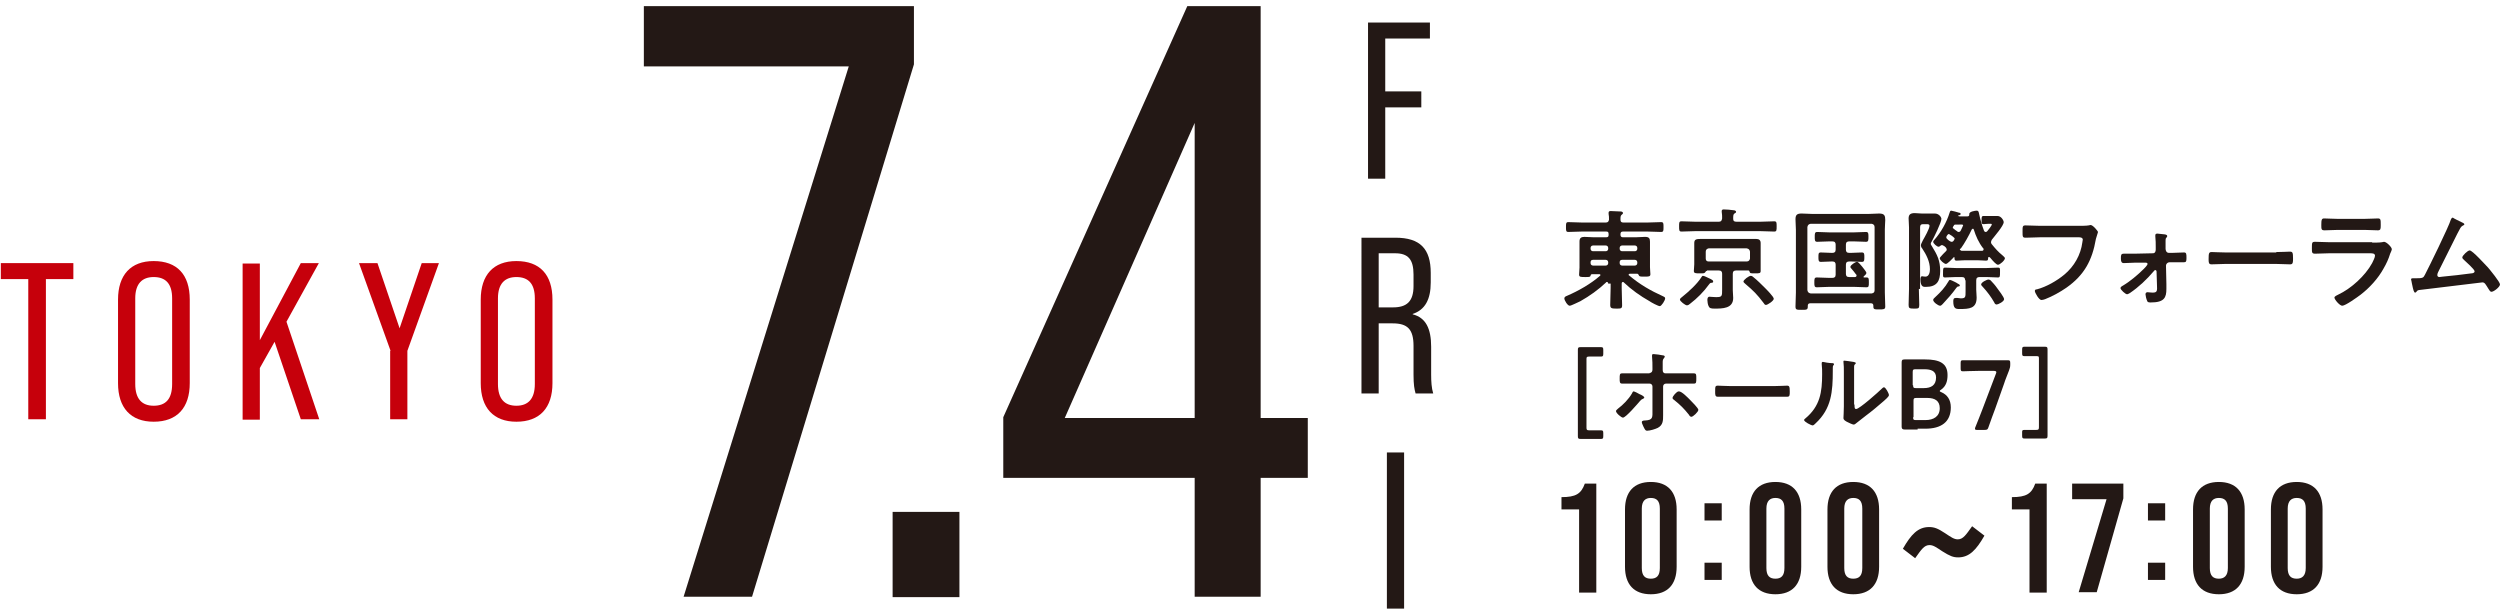 <?xml version="1.0" encoding="utf-8"?>
<!-- Generator: Adobe Illustrator 26.0.3, SVG Export Plug-In . SVG Version: 6.00 Build 0)  -->
<svg version="1.1" id="レイヤー_1" xmlns="http://www.w3.org/2000/svg" xmlns:xlink="http://www.w3.org/1999/xlink" x="0px"
	 y="0px" width="610px" height="150px" viewBox="0 0 610 150" style="enable-background:new 0 0 610 150;" xml:space="preserve">
<style type="text/css">
	.st0{fill:#231815;}
	.st1{fill:#C6000B;}
</style>
<g>
	<g>
		<g>
			<g>
				<path class="st0" d="M207.1,16.2h-50V1.5H223v14.2l-39.5,129.9h-16.7L207.1,16.2z"/>
				<path class="st0" d="M217.8,124.9h16.3v20.8h-16.3V124.9z"/>
				<path class="st0" d="M291.5,116.6h-46.7v-14.8L289.7,1.5h17.9V102h11.5v14.6h-11.5v29h-16.1V116.6z M291.5,102V30L259.8,102
					H291.5z"/>
			</g>
		</g>
		<g>
			<g>
				<path class="st0" d="M333.8,5.5h15.1v3.9h-10.9v12.9h8.8v3.9h-8.8v17.4h-4.2V5.5z"/>
				<path class="st0" d="M332.2,58h8.3c6,0,8.6,2.7,8.6,8.6v2.3c0,4.2-1.4,6.7-4.4,7.7v0.1c3.2,0.8,4.5,3.5,4.5,7.9v6.8
					c0,1.7,0.1,3.3,0.5,4.6h-4.3c-0.3-1.1-0.5-2.1-0.5-4.6v-7c0-4.1-1.5-5.5-5.1-5.5h-3.4V96h-4.2V58z M339.9,75c3.3,0,5-1.4,5-5.2
					V67c0-3.7-1.3-5.2-4.5-5.2h-4V75H339.9z"/>
				<path class="st0" d="M338.4,110.4h4.2v38.1h-4.2V110.4z"/>
			</g>
		</g>
	</g>
	<g>
		<g>
			<g>
				<path class="st0" d="M392.4,69.2c0-0.2-0.1-0.4-0.3-0.4c-0.1,0-0.2,0-0.2,0.1c-1.9,1.8-4,3.3-6.3,4.6c-0.5,0.2-2.2,1.1-2.6,1.1
					c-0.5,0-1.3-1.3-1.3-1.8c0-0.3,0.3-0.5,0.6-0.6c2.8-1.2,5.8-2.9,8.1-4.9c0.1-0.1,0.1-0.1,0.1-0.2c0-0.2-0.2-0.2-0.3-0.2h-1.7
					c-0.3,0-0.4,0.2-0.4,0.4c-0.1,0.3-0.4,0.3-1.3,0.3c-1.1,0-1.5,0-1.5-0.6c0-0.6,0.1-1.1,0.1-1.7v-4.8c0-0.5,0-1.1,0-1.6
					c0-0.8,0.4-1.1,1.2-1.1c0.8,0,1.5,0.1,2.3,0.1h3c0.5,0,0.6-0.2,0.6-0.6v-0.2c0-0.5-0.2-0.6-0.6-0.6h-5.9c-1.1,0-2.2,0.1-3.3,0.1
					c-0.6,0-0.6-0.3-0.6-1.2c0-0.9,0-1.2,0.6-1.2c1.1,0,2.2,0.1,3.3,0.1h5.8c0.5,0,0.7-0.2,0.8-0.7c0-0.5,0-1-0.1-1.4
					c0-0.1,0-0.2,0-0.3c0-0.3,0.2-0.4,0.5-0.4c0.5,0,1.8,0.1,2.3,0.1c0.2,0,0.7,0,0.7,0.4c0,0.2-0.1,0.2-0.3,0.4
					c-0.3,0.2-0.3,0.6-0.3,1.2c0,0.5,0.2,0.7,0.7,0.7h5.9c1.1,0,2.2-0.1,3.3-0.1c0.6,0,0.6,0.3,0.6,1.2c0,0.9,0,1.2-0.6,1.2
					c-1.1,0-2.2-0.1-3.3-0.1h-6c-0.4,0-0.6,0.2-0.6,0.6v0.2c0,0.4,0.2,0.6,0.6,0.6h3.1c0.8,0,1.5-0.1,2.3-0.1c1,0,1.2,0.4,1.2,1.2
					c0,0.4,0,0.8,0,1.4v4.8c0,0.6,0.1,1.2,0.1,1.7c0,0.6-0.4,0.6-1.5,0.6c-0.8,0-1.2,0-1.3-0.3c-0.1-0.2-0.2-0.4-0.4-0.4h-1.8
					c-0.2,0-0.3,0.1-0.3,0.2c0,0.1,0,0.2,0.1,0.2c2.6,2.2,5.2,3.7,8.3,5.1c0.2,0.1,0.5,0.2,0.5,0.5c0,0.5-0.9,1.9-1.3,1.9
					c-0.4,0-2.1-0.9-2.5-1.2c-2.3-1.3-4.4-2.8-6.3-4.6c-0.1-0.1-0.1-0.1-0.2-0.1c-0.2,0-0.3,0.2-0.3,0.3v1.2c0,1.4,0.1,2.8,0.1,4.2
					c0,0.8-0.3,0.8-1.4,0.8c-1.2,0-1.5-0.1-1.5-0.9c0-1.4,0.1-2.8,0.1-4.1V69.2z M391.8,61.3c0.4,0,0.6-0.3,0.6-0.6v-0.2
					c0-0.4-0.3-0.6-0.6-0.6h-3.1c-0.4,0-0.6,0.3-0.6,0.6v0.2c0,0.4,0.3,0.6,0.6,0.6H391.8z M391.8,64.8c0.4,0,0.6-0.3,0.6-0.6v-0.2
					c0-0.4-0.3-0.6-0.6-0.6h-3.1c-0.4,0-0.6,0.2-0.6,0.6v0.2c0,0.4,0.3,0.6,0.6,0.6H391.8z M398.9,61.3c0.4,0,0.6-0.3,0.6-0.6v-0.2
					c0-0.4-0.3-0.6-0.6-0.6h-3.1c-0.4,0-0.6,0.3-0.6,0.6v0.2c0,0.4,0.3,0.6,0.6,0.6H398.9z M398.9,64.8c0.4,0,0.6-0.3,0.6-0.6v-0.2
					c0-0.4-0.3-0.6-0.6-0.6h-3.1c-0.4,0-0.6,0.2-0.6,0.6v0.2c0,0.4,0.3,0.6,0.6,0.6H398.9z"/>
				<path class="st0" d="M423.7,54.1h5.9c1.1,0,2.2-0.1,3.3-0.1c0.6,0,0.6,0.3,0.6,1.2c0,1,0,1.3-0.6,1.3c-1.1,0-2.2-0.1-3.3-0.1
					h-16c-1.1,0-2.2,0.1-3.3,0.1c-0.6,0-0.6-0.3-0.6-1.3c0-0.9,0-1.2,0.6-1.2c1.1,0,2.2,0.1,3.3,0.1h5.8c0.5,0,0.7-0.2,0.8-0.8
					c0-0.5,0-1.1-0.1-1.6c0-0.1,0-0.2,0-0.2c0-0.3,0.2-0.4,0.5-0.4c0.5,0,1.9,0.1,2.4,0.2c0.2,0,0.6,0.1,0.6,0.4
					c0,0.2-0.1,0.2-0.4,0.4c-0.3,0.2-0.3,0.6-0.3,1.3C422.9,53.9,423.1,54.1,423.7,54.1z M417.7,69c-0.3,0-0.4,0-0.7,0.4
					c-1.3,1.8-2.9,3.4-4.6,4.7c-0.2,0.2-0.5,0.4-0.8,0.4c-0.4,0-1.7-1-1.7-1.4c0-0.3,0.4-0.5,0.6-0.7c1.5-1.2,3.6-3.1,4.6-4.7
					c0.1-0.1,0.2-0.4,0.4-0.4c0.3,0,1.1,0.4,1.3,0.5c0.9,0.4,1.2,0.6,1.2,0.8C418.1,68.9,417.8,69,417.7,69z M416.5,66.1
					c-0.2,0-0.3,0.1-0.4,0.3c-0.2,0.3-0.4,0.3-1.3,0.3c-1.1,0-1.5,0-1.5-0.6c0-0.5,0.1-1.1,0.1-1.6v-3.7c0-0.5,0-1,0-1.5
					c0-0.9,0.5-1,1.6-1c0.5,0,1.1,0,1.8,0h9.4c0.8,0,1.5,0,2.3,0c0.7,0,1.1,0.3,1.1,1c0,0.5,0,1,0,1.5v3.7c0,0.5,0,1.1,0,1.6
					c0,0.6-0.3,0.6-1.4,0.6c-1,0-1.2,0-1.3-0.4c-0.1-0.2-0.1-0.3-0.3-0.3h-3c-0.5,0-0.8,0.2-0.8,0.8v4c0,0.6,0.1,1.3,0.1,1.9
					c0,2.6-2.6,2.6-4.6,2.6c-0.8,0-1.2-0.1-1.4-0.6c-0.2-0.4-0.3-1.1-0.3-1.5c0-0.4,0.1-0.8,0.5-0.8c0.3,0,0.9,0.1,1.6,0.1
					c1.5,0,1.5-0.2,1.5-1.9v-3.8c0-0.5-0.2-0.8-0.8-0.8H416.5z M426.2,63.8c0.5,0,0.7-0.3,0.8-0.7v-1.7c-0.1-0.5-0.3-0.7-0.8-0.8
					h-9.3c-0.4,0.1-0.7,0.3-0.7,0.8v1.7c0,0.5,0.3,0.7,0.7,0.7H426.2z M430.9,74.4c-0.3,0-0.4-0.2-0.6-0.5c-1.6-2.1-2.4-2.9-4.4-4.6
					c-0.2-0.2-0.5-0.4-0.5-0.6c0-0.4,1.3-1.4,1.8-1.4c0.2,0,0.4,0.1,0.6,0.3c1,0.8,1.9,1.7,2.8,2.6c0.4,0.4,2.2,2.2,2.2,2.7
					C432.8,73.4,431.3,74.4,430.9,74.4z"/>
				<path class="st0" d="M441.7,74c-0.4,0-0.6,0.2-0.6,0.6v0.2c0,0.8-0.3,0.8-1.5,0.8c-1.2,0-1.5,0-1.5-0.8c0-1.1,0.1-2.3,0.1-3.4
					V56.1c0-0.9-0.1-1.7-0.1-2.6c0-1.1,0.4-1.4,1.5-1.4c0.9,0,1.8,0.1,2.6,0.1h13.7c0.9,0,1.8-0.1,2.6-0.1c1.3,0,1.5,0.5,1.5,1.6
					c0,0.6-0.1,1.3-0.1,2.3v15.3c0,1.2,0.1,2.3,0.1,3.5c0,0.7-0.4,0.7-1.5,0.7c-1.1,0-1.4,0-1.4-0.7v-0.2c0-0.4-0.2-0.6-0.6-0.6
					H441.7z M457.4,55.4c0-0.5-0.3-0.7-0.7-0.8h-14.9c-0.5,0.1-0.7,0.3-0.8,0.8v15.4c0.1,0.5,0.3,0.7,0.8,0.8h14.9
					c0.5-0.1,0.7-0.3,0.7-0.8V55.4z M450.4,66.8c0,0.5,0.2,0.8,0.8,0.8h1.4c0.2,0,0.4-0.1,0.4-0.4c0-0.1,0-0.2-0.1-0.2
					c-0.4-0.5-0.8-1.1-1.2-1.5c-0.1-0.1-0.2-0.2-0.2-0.4c0-0.4,1.2-1.2,1.6-1.2c0.4,0,1,0.9,1.3,1.2c0.2,0.3,1,1.2,1,1.5
					c0,0.3-0.4,0.6-0.6,0.8c-0.1,0.1-0.1,0.1-0.1,0.2c0,0.1,0.1,0.1,0.2,0.1h0.5c0.6,0,0.6,0.3,0.6,1.2c0,0.9,0,1.2-0.6,1.2
					c-1,0-1.9-0.1-2.9-0.1h-6.3c-1,0-1.9,0.1-2.9,0.1c-0.6,0-0.6-0.4-0.6-1.2c0-0.8,0-1.2,0.6-1.2c1,0,1.9,0.1,2.9,0.1h0.9
					c0.5,0,0.8-0.2,0.8-0.8v-2.4c0-0.5-0.2-0.8-0.8-0.8h-0.2c-0.9,0-1.7,0.1-2.6,0.1c-0.6,0-0.6-0.4-0.6-1.2c0-0.8,0-1.1,0.6-1.1
					c0.9,0,1.7,0.1,2.6,0.1h0.2c0.5,0,0.8-0.2,0.8-0.8v-1.2c0-0.5-0.2-0.8-0.8-0.8h-0.8c-1,0-1.9,0.1-2.9,0.1
					c-0.6,0-0.6-0.4-0.6-1.2c0-0.8,0-1.2,0.6-1.2c1,0,1.9,0.1,2.9,0.1h6.1c1,0,1.9-0.1,2.9-0.1c0.6,0,0.6,0.4,0.6,1.2
					c0,0.8,0,1.2-0.6,1.2c-0.9,0-1.9-0.1-2.9-0.1h-1.2c-0.5,0-0.8,0.2-0.8,0.8v1.2c0,0.5,0.2,0.8,0.8,0.8h0.5c0.9,0,1.7-0.1,2.6-0.1
					c0.6,0,0.6,0.4,0.6,1.1c0,0.8,0,1.2-0.6,1.2c-0.9,0-1.7-0.1-2.6-0.1h-0.5c-0.5,0-0.8,0.2-0.8,0.8V66.8z"/>
				<path class="st0" d="M468.2,70.5c0,1.3,0.1,2.6,0.1,3.9c0,0.9-0.2,0.9-1.3,0.9c-1.1,0-1.3-0.1-1.3-0.9c0-1.3,0.1-2.6,0.1-3.9
					v-15c0-0.8-0.1-1.5-0.1-2.2c0-1,0.5-1.3,1.5-1.3c0.6,0,1.1,0.1,1.7,0.1h1.4c0.6,0,1.2,0,1.8,0c1,0,1.6,0.9,1.6,1.3
					c0,0.9-1.9,4.7-2.4,5.6c-0.1,0.1-0.2,0.3-0.2,0.5c0,0.2,0.2,0.4,0.3,0.6c1.3,2.1,2,3.5,2,6c0,2.5-0.8,3.9-3.5,3.9
					c-0.5,0-1.3,0.1-1.3-1.8c0-0.2,0-0.8,0.4-0.8c0,0,0.4,0.1,0.8,0.1c0.9,0,1.1-1.1,1.1-1.8c0-1.9-0.9-3.6-1.9-5.1
					c-0.2-0.2-0.3-0.5-0.3-0.8c0-0.3,0.4-0.9,0.5-1.2c0.4-0.7,1.6-2.8,1.6-3.5c0-0.4-0.4-0.4-0.6-0.4h-1c-0.5,0-0.7,0.2-0.7,0.8
					V70.5z M477.9,69.9c-0.2,0-0.3,0-0.6,0.4c-1,1.4-2.1,2.6-3.3,3.9c-0.2,0.2-0.4,0.4-0.6,0.4c-0.5,0-1.7-0.9-1.7-1.4
					c0-0.3,0.2-0.4,0.6-0.8c1.2-1.1,2.3-2.3,3.1-3.7c0.1-0.2,0.2-0.4,0.4-0.4c0.2,0,1,0.4,1.2,0.5c0.2,0.1,0.6,0.3,0.7,0.4
					c0.2,0.1,0.5,0.2,0.5,0.5C478.2,69.8,478,69.9,477.9,69.9z M478.1,52.8h0.5c0.5,0,0.9,0,1.4,0c0.3,0,0.5-0.1,0.5-0.4
					c0-0.1,0-0.2,0-0.2c0-0.6,1.5-0.8,1.8-0.8c0.5,0,0.5,0.4,0.6,0.8c0.3,1.4,0.7,2.8,1.2,4.1c0.1,0.2,0.2,0.3,0.4,0.3
					c0.2,0,0.3-0.1,0.4-0.2c0.2-0.2,1.1-1.4,1.1-1.6c0-0.2-0.2-0.2-0.3-0.2h-0.4c-0.6,0-1.1,0.1-1.3,0.1c-0.5,0-0.5-0.3-0.5-0.9
					c0-0.8,0-1.1,0.5-1.1c0.1,0,0.6,0,1.3,0h0.6c0.5,0,1,0,1.5,0c0.9,0,1.5,1.1,1.5,1.5c0,0.9-2.3,3.5-2.9,4.3
					c-0.1,0.2-0.2,0.4-0.2,0.6c0,0.2,0.1,0.4,0.2,0.5c0.9,1.1,1.5,1.8,2.6,2.7c0.2,0.2,0.6,0.5,0.6,0.7c0,0.5-1.2,1.6-1.7,1.6
					c-0.4,0-1.2-0.9-1.7-1.5c-0.1-0.1-0.3-0.4-0.5-0.4c-0.1,0-0.2,0.1-0.2,0.2c0,0.4,0,0.7-0.5,0.7c-0.6,0-1.4-0.1-2.1-0.1h-3
					c-0.8,0-1.5,0.1-2.1,0.1c-0.5,0-0.5-0.3-0.5-0.7c0-0.1-0.1-0.2-0.1-0.2c-0.1,0-0.1,0-0.1,0.1c-0.3,0.3-1.5,1.6-1.9,1.6
					c-0.4,0-1.5-0.9-1.5-1.4c0-0.2,0.4-0.5,0.8-1l0.7-0.7c0.1-0.1,0.2-0.2,0.2-0.4c0-0.2-0.1-0.3-0.2-0.5c-0.2-0.2-0.4-0.4-0.7-0.5
					c-0.1-0.1-0.2-0.1-0.3-0.1c-0.1,0-0.2,0.1-0.4,0.2c-0.1,0.1-0.2,0.2-0.4,0.2c-0.4,0-1.3-0.8-1.3-1.2c0-0.2,0.2-0.4,0.3-0.5
					c1.6-1.8,3-4.3,3.7-6.6c0.1-0.2,0.1-0.5,0.4-0.5c0.2,0,1.6,0.4,1.9,0.5c0.2,0,0.4,0.1,0.4,0.3c0,0.2-0.2,0.3-0.3,0.3
					c-0.1,0-0.4,0.1-0.4,0.3C477.7,52.7,478,52.7,478.1,52.8z M479.5,68.4c0-0.5-0.2-0.8-0.8-0.8h-1.5c-0.9,0-1.8,0.1-2.6,0.1
					c-0.6,0-0.5-0.3-0.5-1.2c0-0.9,0-1.2,0.5-1.2c0.9,0,1.8,0.1,2.6,0.1h7.6c0.9,0,1.8-0.1,2.7-0.1c0.6,0,0.5,0.3,0.5,1.2
					c0,0.9,0,1.2-0.5,1.2c-0.9,0-1.8-0.1-2.7-0.1H483c-0.5,0-0.8,0.2-0.8,0.8v2.3c0,0.6,0.1,1.2,0.1,1.9c0,2.7-1.8,2.8-4.2,2.8
					c-0.9,0-1.5-0.1-1.5-1.9c0-0.5,0.1-0.8,0.6-0.8c0.1,0,0.3,0,0.4,0c0.3,0,0.6,0.1,0.8,0.1c1.2,0,1.2-0.3,1.2-1.7V68.4z M476.8,58
					c-0.3-0.3-0.7-0.6-1.1-0.8c-0.1-0.1-0.1-0.1-0.2-0.1c-0.1,0-0.2,0.1-0.3,0.2c-0.1,0.1-0.3,0.4-0.3,0.6c0,0.2,0.1,0.3,0.2,0.4
					c0.2,0.2,0.4,0.4,0.6,0.5c0.2,0.1,0.3,0.2,0.5,0.2c0.2,0,0.4-0.1,0.5-0.3c0.1-0.1,0.2-0.3,0.2-0.4C477,58.2,476.9,58.1,476.8,58
					z M476.7,55.8c0.2,0.2,0.5,0.4,0.8,0.6c0.1,0.1,0.2,0.2,0.4,0.2c0.2,0,0.4-0.1,0.5-0.3c0.1-0.2,0.6-1.2,0.6-1.3
					c0-0.3-0.4-0.2-1.3-0.2h-0.5c-0.2,0-0.4,0-0.5,0.3c-0.1,0.1-0.2,0.3-0.2,0.4C476.4,55.6,476.5,55.7,476.7,55.8z M478.2,60.8
					c0,0.2,0.2,0.3,0.4,0.4h3.9c0.4,0,0.8,0,1.1,0c0.2,0,0.4-0.1,0.4-0.4c0-0.1,0-0.2-0.1-0.2c-1.1-1.4-1.8-3-2.3-4.6
					c-0.1-0.1-0.1-0.2-0.2-0.2c-0.1,0-0.2,0.1-0.3,0.2c-0.7,1.5-1.7,3.3-2.7,4.7C478.3,60.6,478.2,60.7,478.2,60.8z M487.2,74.3
					c-0.3,0-0.5-0.2-0.6-0.5c-0.8-1.4-1.7-2.6-2.8-3.8c-0.2-0.2-0.4-0.4-0.4-0.6c0-0.5,1.4-1.2,1.8-1.2c0.2,0,0.3,0.1,0.5,0.2
					c0.5,0.5,1.2,1.3,1.6,1.9c0.3,0.4,1.7,2.2,1.7,2.7C489,73.6,487.5,74.3,487.2,74.3z"/>
				<path class="st0" d="M507.2,55.1c0.6,0,1.9,0,2.4-0.1c0.1,0,0.4-0.1,0.5-0.1c0.6,0,1.8,1.5,1.8,1.7s-0.2,0.6-0.5,1.7
					c-0.9,5.2-2.8,8.8-7.2,11.9c-1.6,1.1-3.4,2.1-5.2,2.8c-0.3,0.1-0.6,0.2-0.9,0.2c-0.6,0-1.6-1.8-1.6-2.2c0-0.3,0.2-0.4,0.5-0.4
					c2.3-0.6,4.9-2.1,6.7-3.6c2.4-2,4-4.8,4.4-7.9c0-0.2,0.1-0.5,0.1-0.6c0-0.5-0.5-0.6-0.9-0.6h-9.6c-1.1,0-2.2,0.1-3.4,0.1
					c-0.8,0-0.8-0.2-0.8-1.5c0-1.2,0-1.5,0.7-1.5c1.2,0,2.3,0.1,3.5,0.1H507.2z"/>
				<path class="st0" d="M520.8,61.9l4.5-0.1c0.5,0,0.7-0.4,0.7-0.9v-0.6c0-0.8,0-1.8-0.1-2.6c0-0.1,0-0.2,0-0.3
					c0-0.3,0.2-0.4,0.5-0.4c0.4,0,1.5,0.2,1.9,0.2c0.2,0.1,0.5,0.1,0.5,0.4c0,0.2-0.1,0.2-0.2,0.4c-0.2,0.2-0.2,0.4-0.2,0.7v2
					c0,0.4,0.2,1,0.8,1h0.9c0.6,0,2.6-0.1,2.8-0.1c0.6,0,0.6,0.4,0.6,1.4c0,0.8-0.1,1-0.7,1h-1.3c-0.4,0-0.9,0-1.3,0h-0.9
					c-0.4,0-0.8,0.4-0.8,0.8l0.1,4.5c0,0.4,0,0.8,0,1.2c0,2.1-0.5,3.3-3.8,3.3c-0.4,0-0.8,0-0.9-0.4c-0.2-0.4-0.4-1.3-0.4-1.6
					c0-0.3,0.2-0.5,0.5-0.5c0.2,0,0.7,0.1,1.2,0.1c1.1,0,1.2-0.3,1.1-1.9l-0.1-3.2c0-0.2-0.1-0.4-0.3-0.4c-0.2,0-0.3,0.2-0.4,0.3
					c-1.7,2-3.6,3.8-5.8,5.3c-0.2,0.1-0.5,0.3-0.7,0.3c-0.4,0-1.6-1.1-1.6-1.5c0-0.2,0.2-0.4,0.4-0.5c1.8-1,3.9-2.8,5.3-4.2
					c0.2-0.2,0.9-0.9,0.9-1.2c0-0.2-0.2-0.3-0.4-0.3l-2.8,0c-0.4,0-2.4,0.1-2.6,0.1c-0.6,0-0.7-0.5-0.7-1.1V63c0-0.7,0-1.1,0.7-1.1
					c0.4,0,0.7,0,1.1,0H520.8z"/>
				<path class="st0" d="M555.4,61.5c1.2,0,3-0.1,3.3-0.1c0.7,0,0.8,0.2,0.8,1.7c0,0.9,0,1.4-0.7,1.4c-1.1,0-2.3-0.1-3.4-0.1H543
					c-1.1,0-2.2,0.1-3.4,0.1c-0.7,0-0.7-0.5-0.7-1.3c0-1.5,0.1-1.7,0.8-1.7c0.4,0,2.2,0.1,3.3,0.1H555.4z"/>
				<path class="st0" d="M578.8,59.2c0.6,0,1.9,0,2.4-0.1c0.1,0,0.4-0.1,0.5-0.1c0.6,0,1.9,1.3,1.9,1.8c0,0.2-0.2,0.7-0.4,1.1
					c-0.4,1.3-0.9,2.4-1.6,3.6c-1.3,2.4-3.4,4.7-5.6,6.4c-0.8,0.6-3.7,2.7-4.5,2.7c-0.6,0-1.9-1.5-1.9-2c0-0.3,0.7-0.6,0.9-0.7
					c3.2-1.5,6.6-4.6,8.3-7.7c0.2-0.4,0.7-1.4,0.7-1.8c0-0.6-0.7-0.6-1.2-0.6h-10c-1.1,0-2.3,0.1-3.4,0.1c-0.8,0-0.8-0.3-0.8-1.3
					c0-1.4,0-1.6,0.8-1.6c1.1,0,2.3,0.1,3.5,0.1H578.8z M577,53.4c1.1,0,2.5-0.1,3.2-0.1c0.7,0,0.7,0.3,0.7,1.6c0,0.9,0,1.3-0.7,1.3
					c-1.1,0-2.1-0.1-3.2-0.1h-6.6c-1.1,0-2.1,0.1-3.2,0.1c-0.8,0-0.8-0.3-0.8-1.3c0-1.3,0.1-1.6,0.7-1.6c0.8,0,2.1,0.1,3.2,0.1H577z
					"/>
				<path class="st0" d="M600.6,54.2c0.2,0.1,0.7,0.3,0.7,0.5c0,0.2-0.2,0.3-0.3,0.3c-0.6,0.3-0.7,0.7-1.4,2
					c-1.6,3.1-3.1,6.3-4.7,9.4c-0.1,0.2-0.2,0.5-0.2,0.7c0,0.3,0.2,0.5,0.5,0.5c0.2,0,0.6-0.1,0.8-0.1c2.3-0.2,4.7-0.5,7-0.8
					c0.3,0,0.8-0.1,0.8-0.5c0-0.5-2.1-2.3-2.5-2.7c-0.2-0.2-0.5-0.4-0.5-0.7c0-0.4,1.3-1.7,1.8-1.7c0.7,0,3.9,3.6,4.5,4.2
					c0.5,0.6,2.9,3.5,2.9,4.1c0,0.6-1.5,1.8-2.1,1.8c-0.3,0-0.5-0.4-0.7-0.7c-0.7-1.1-0.9-1.6-1.5-1.6c-0.1,0-13.4,1.6-14.9,1.8
					c-0.9,0.1-0.9,0.1-1.2,0.5c-0.1,0.1-0.2,0.2-0.3,0.2c-0.3,0-0.5-0.8-0.7-1.8c-0.1-0.3-0.1-0.6-0.2-1c0-0.1-0.1-0.3-0.1-0.4
					c0-0.3,0.2-0.3,0.6-0.3h0.5c1.8,0,1.9-0.1,2.3-0.9c1-1.9,5.8-11.7,6.3-13.4c0.1-0.2,0.2-0.5,0.5-0.5
					C598.5,53.2,600.2,54,600.6,54.2z"/>
				<path class="st0" d="M391.2,106.4c0,0.6-0.1,0.7-0.6,0.7c-0.2,0-1.3,0-2,0h-2.9c-0.6,0-0.7-0.1-0.7-0.7v-21
					c0-0.6,0.1-0.7,0.7-0.7h2.9c0.8,0,1.9,0,2,0c0.5,0,0.6,0.1,0.6,0.7v0.9c0,0.6-0.1,0.7-0.6,0.7c-0.3,0-1.3,0-2.1,0h-0.7
					c-0.6,0-0.7,0.1-0.7,0.6v16.7c0,0.6,0.1,0.7,0.7,0.7h0.7c0.8,0,1.8,0,2.1,0c0.5,0,0.6,0.1,0.6,0.7V106.4z"/>
				<path class="st0" d="M400.1,96.2c0.3,0.1,1.1,0.5,1.1,0.8c0,0.2-0.2,0.2-0.3,0.3c-0.3,0.1-0.4,0.2-0.7,0.5
					c-0.6,0.7-3.5,4.1-4.2,4.1c-0.4,0-1.7-1.1-1.7-1.6c0-0.2,0.3-0.4,0.5-0.6c1.2-0.9,2.6-2.3,3.4-3.7c0.1-0.2,0.2-0.5,0.4-0.5
					C398.8,95.5,399.8,96,400.1,96.2z M402.5,91c0.5,0,0.7-0.4,0.7-0.8v-0.4c0-0.9,0-1.8-0.1-2.8c0-0.1,0-0.2,0-0.3
					c0-0.3,0.2-0.3,0.4-0.3c0.4,0,1.8,0.2,2.2,0.3c0.2,0,0.5,0.1,0.5,0.3c0,0.2-0.1,0.2-0.2,0.4c-0.3,0.3-0.3,0.7-0.3,1.1
					c0,0.5,0,1,0,1.5v0.3c0,0.6,0.3,0.8,0.7,0.8h5.5c0.5,0,1,0,1.4,0c0.6,0,0.6,0.3,0.6,1.2c0,1,0,1.3-0.6,1.3c-1,0-2.1,0-3.1,0
					h-3.7c-0.4,0-0.7,0.3-0.7,0.7v5.6c0,0.5,0,0.9,0,1.4c0,1.3,0,2.4-1.3,3.1c-0.6,0.3-1.9,0.7-2.6,0.7c-0.4,0-0.5-0.2-0.9-1
					c-0.1-0.3-0.4-0.8-0.4-1.1c0-0.4,0.6-0.4,0.8-0.4c2-0.1,1.8-0.8,1.8-2.6v-5.7c0-0.4-0.3-0.7-0.7-0.7h-3.7c-1,0-2,0-3,0
					c-0.6,0-0.6-0.4-0.6-1.2c0-1,0-1.3,0.6-1.3c0.7,0,2.1,0,3,0H402.5z M412.4,97.6c0.4,0.4,2,2,2,2.4c0,0.5-1.3,1.7-1.7,1.7
					c-0.3,0-0.5-0.3-0.6-0.5c-1.2-1.5-2.1-2.4-3.6-3.6c-0.2-0.1-0.4-0.3-0.4-0.5c0-0.4,1-1.6,1.5-1.6
					C410.3,95.4,411.9,97.1,412.4,97.6z"/>
				<path class="st0" d="M433,94.2c1.1,0,2.7-0.1,3-0.1c0.6,0,0.7,0.2,0.7,1.5c0,0.8,0,1.2-0.6,1.2c-1,0-2,0-3,0h-11c-1,0-2,0-3,0
					c-0.6,0-0.6-0.5-0.6-1.2c0-1.3,0-1.5,0.7-1.5c0.3,0,2,0.1,3,0.1H433z"/>
				<path class="st0" d="M446.9,88.6c0.3,0,0.6,0,0.6,0.3c0,0.1-0.1,0.2-0.2,0.3c-0.1,0.1-0.1,0.6-0.1,0.8v0.5c0,5-0.3,9.2-4.2,12.8
					c-0.2,0.2-0.5,0.5-0.7,0.5c-0.4,0-2.1-0.9-2.1-1.3c0-0.2,0.2-0.3,0.3-0.4c3.6-3,4.1-6.4,4.1-10.8c0-0.7,0-1.7-0.1-2.4
					c0-0.1,0-0.2,0-0.3c0-0.2,0.1-0.3,0.3-0.3C445.1,88.4,446.4,88.6,446.9,88.6z M452.5,98.7c0,0.7,0,1.1,0.4,1.1
					c0.8,0,5.5-4.2,6.3-5c0.1-0.1,0.3-0.3,0.5-0.3c0.4,0,1.2,1.5,1.2,1.9c0,0.4-0.9,1.1-1.2,1.4c-1.4,1.2-2.9,2.5-4.4,3.6
					c-0.6,0.5-1.7,1.3-2.3,1.8c-0.2,0.2-0.5,0.4-0.7,0.4c-0.3,0-1.3-0.5-1.7-0.7c-0.3-0.2-0.8-0.4-0.8-0.9c0-0.2,0.1-1.7,0.1-2.9
					v-8.4c0-0.8,0-1.6-0.1-2.4v-0.1c0-0.2,0.1-0.2,0.2-0.2c0.1,0,0.7,0.1,0.9,0.1c1.2,0.2,1.9,0.2,1.9,0.5c0,0.2-0.1,0.2-0.2,0.3
					c-0.2,0.2-0.2,0.4-0.2,0.6c0,0.6,0,1.8,0,2.4V98.7z"/>
				<path class="st0" d="M467.9,104.8c-1.1,0-3,0-3.2,0c-0.5,0-0.7-0.2-0.7-0.7c0-0.2,0-2.8,0-4.1v-7.5c0-1.2,0-3.6,0-4
					c0-0.6,0.1-0.8,0.7-0.8c0.3,0,2.1,0,3.2,0h1.8c3.5,0,5.5,0.9,5.5,3.8c0,1.4-0.3,2.7-1.6,3.6c-0.2,0.1-0.3,0.2-0.3,0.3
					c0,0.1,0.1,0.2,0.4,0.3c1.4,0.6,2.3,1.8,2.3,3.7c0,3.6-2.4,5.2-6.2,5.2H467.9z M466.8,94c0,0.6,0.1,0.7,0.7,0.7h1.9
					c1.8,0,3-0.7,3-2.6c0-1.6-1.3-2-2.8-2h-2.2c-0.6,0-0.7,0.1-0.7,0.7V94z M466.8,101.8c0,0.6,0.1,0.7,0.7,0.7h2.3
					c2,0,3.5-0.9,3.5-2.9c0-1.8-1.2-2.5-3-2.5h-2.7c-0.6,0-0.7,0.1-0.7,0.7V101.8z"/>
				<path class="st0" d="M486.8,99.8c-0.5,1.4-1,2.6-1.6,4.4c-0.2,0.6-0.3,0.7-1,0.7h-1.7c-0.4,0-0.6,0-0.6-0.3c0-0.1,0-0.2,0.1-0.4
					c0.7-1.7,1.2-3,1.7-4.3l3.3-8.7c0.1-0.2,0.1-0.3,0.1-0.4c0-0.2-0.2-0.3-0.6-0.3h-3.8c-1.2,0-3.6,0.1-3.7,0.1
					c-0.5,0-0.6-0.1-0.6-0.7v-1.3c0-0.6,0.1-0.7,0.6-0.7c0.2,0,2.5,0,3.7,0h3.5c1.2,0,3.6,0,3.7,0c0.5,0,0.6,0.1,0.6,0.7V89
					c0,0.5-0.1,0.9-0.3,1.4c-0.4,1.1-0.9,2.2-1.2,3.2L486.8,99.8z"/>
				<path class="st0" d="M494,104.9c0.3,0,1.3,0,2.1,0h0.7c0.6,0,0.7-0.1,0.7-0.7V87.5c0-0.6-0.1-0.6-0.7-0.6h-0.7
					c-0.8,0-1.8,0-2.1,0c-0.5,0-0.6-0.1-0.6-0.7v-0.9c0-0.6,0.1-0.7,0.6-0.7c0.2,0,1.3,0,2,0h2.9c0.6,0,0.7,0.1,0.7,0.7v21
					c0,0.6-0.1,0.7-0.7,0.7h-2.9c-0.8,0-1.9,0-2,0c-0.5,0-0.6-0.1-0.6-0.7v-0.9C493.4,105,493.5,104.9,494,104.9z"/>
			</g>
		</g>
		<g>
			<path class="st0" d="M385.4,124.3h-4.4v-3c3.5,0,4.8-0.8,5.7-3.3h2.8v26.6h-4.2V124.3z"/>
			<path class="st0" d="M396.5,138.3v-14c0-4.3,2.2-6.7,6.3-6.7c4.1,0,6.3,2.4,6.3,6.7v14c0,4.3-2.2,6.7-6.3,6.7
				C398.7,145,396.5,142.6,396.5,138.3z M405,138.6v-14.5c0-1.9-0.8-2.6-2.2-2.6c-1.3,0-2.2,0.7-2.2,2.6v14.5c0,1.9,0.8,2.6,2.2,2.6
				C404.2,141.2,405,140.5,405,138.6z"/>
			<path class="st0" d="M415.9,122.8h4.2v4.2h-4.2V122.8z M415.9,137.3h4.2v4.2h-4.2V137.3z"/>
			<path class="st0" d="M426.9,138.3v-14c0-4.3,2.2-6.7,6.3-6.7c4.1,0,6.3,2.4,6.3,6.7v14c0,4.3-2.2,6.7-6.3,6.7
				C429.1,145,426.9,142.6,426.9,138.3z M435.4,138.6v-14.5c0-1.9-0.8-2.6-2.2-2.6c-1.3,0-2.2,0.7-2.2,2.6v14.5
				c0,1.9,0.8,2.6,2.2,2.6C434.6,141.2,435.4,140.5,435.4,138.6z"/>
			<path class="st0" d="M445.9,138.3v-14c0-4.3,2.2-6.7,6.3-6.7c4.1,0,6.3,2.4,6.3,6.7v14c0,4.3-2.2,6.7-6.3,6.7
				C448.1,145,445.9,142.6,445.9,138.3z M454.4,138.6v-14.5c0-1.9-0.8-2.6-2.2-2.6c-1.3,0-2.2,0.7-2.2,2.6v14.5
				c0,1.9,0.8,2.6,2.2,2.6C453.6,141.2,454.4,140.5,454.4,138.6z"/>
			<path class="st0" d="M464.3,133.9c2-3.5,3.7-5.3,6.4-5.3c1.2,0,2.1,0.3,3.9,1.5c1.5,1,2.2,1.5,3.1,1.5c1.3,0,2-1.1,3.5-3.2l3,2.3
				c-2,3.5-3.7,5.3-6.4,5.3c-1.2,0-2-0.3-3.9-1.5c-1.5-1-2.2-1.5-3.1-1.5c-1.3,0-2,1.1-3.5,3.2L464.3,133.9z"/>
			<path class="st0" d="M495.3,124.3h-4.4v-3c3.5,0,4.8-0.8,5.7-3.3h2.8v26.6h-4.2V124.3z"/>
			<path class="st0" d="M514,121.8h-8.4V118h12.5v3.6l-6.5,22.9h-4.4L514,121.8z"/>
			<path class="st0" d="M524.1,122.8h4.2v4.2h-4.2V122.8z M524.1,137.3h4.2v4.2h-4.2V137.3z"/>
			<path class="st0" d="M535.1,138.3v-14c0-4.3,2.2-6.7,6.3-6.7s6.3,2.4,6.3,6.7v14c0,4.3-2.2,6.7-6.3,6.7S535.1,142.6,535.1,138.3z
				 M543.6,138.6v-14.5c0-1.9-0.8-2.6-2.2-2.6c-1.3,0-2.2,0.7-2.2,2.6v14.5c0,1.9,0.8,2.6,2.2,2.6
				C542.7,141.2,543.6,140.5,543.6,138.6z"/>
			<path class="st0" d="M554.1,138.3v-14c0-4.3,2.2-6.7,6.3-6.7s6.3,2.4,6.3,6.7v14c0,4.3-2.2,6.7-6.3,6.7S554.1,142.6,554.1,138.3z
				 M562.6,138.6v-14.5c0-1.9-0.8-2.6-2.2-2.6c-1.3,0-2.2,0.7-2.2,2.6v14.5c0,1.9,0.8,2.6,2.2,2.6
				C561.7,141.2,562.6,140.5,562.6,138.6z"/>
		</g>
	</g>
	<g>
		<g>
			<path class="st1" d="M6.9,68.1H0.2v-3.9h17.7v3.9h-6.7v34.2H6.9V68.1z"/>
			<path class="st1" d="M28.8,93.5V73.1c0-6,3.1-9.4,8.7-9.4c5.7,0,8.8,3.3,8.8,9.4v20.4c0,6-3.1,9.4-8.8,9.4
				C31.9,102.9,28.8,99.5,28.8,93.5z M42,93.7V72.8c0-3.6-1.6-5.2-4.5-5.2c-2.8,0-4.5,1.6-4.5,5.2v20.9c0,3.6,1.6,5.3,4.5,5.3
				C40.4,99,42,97.4,42,93.7z"/>
			<path class="st1" d="M67,83.4l-3.6,6.4v12.6h-4.2V64.3h4.2V83l10-18.8h4.4l-7.9,14.3l8,23.8h-4.5L67,83.4z"/>
			<path class="st1" d="M95.3,85.6l-7.7-21.4h4.5l5.4,15.9l5.4-15.9h4.2l-7.7,21.4v16.7h-4.2V85.6z"/>
			<path class="st1" d="M117.3,93.5V73.1c0-6,3.1-9.4,8.7-9.4c5.7,0,8.8,3.3,8.8,9.4v20.4c0,6-3.1,9.4-8.8,9.4
				C120.4,102.9,117.3,99.5,117.3,93.5z M130.5,93.7V72.8c0-3.6-1.6-5.2-4.5-5.2c-2.8,0-4.5,1.6-4.5,5.2v20.9c0,3.6,1.6,5.3,4.5,5.3
				C128.8,99,130.5,97.4,130.5,93.7z"/>
		</g>
	</g>
</g>
</svg>
